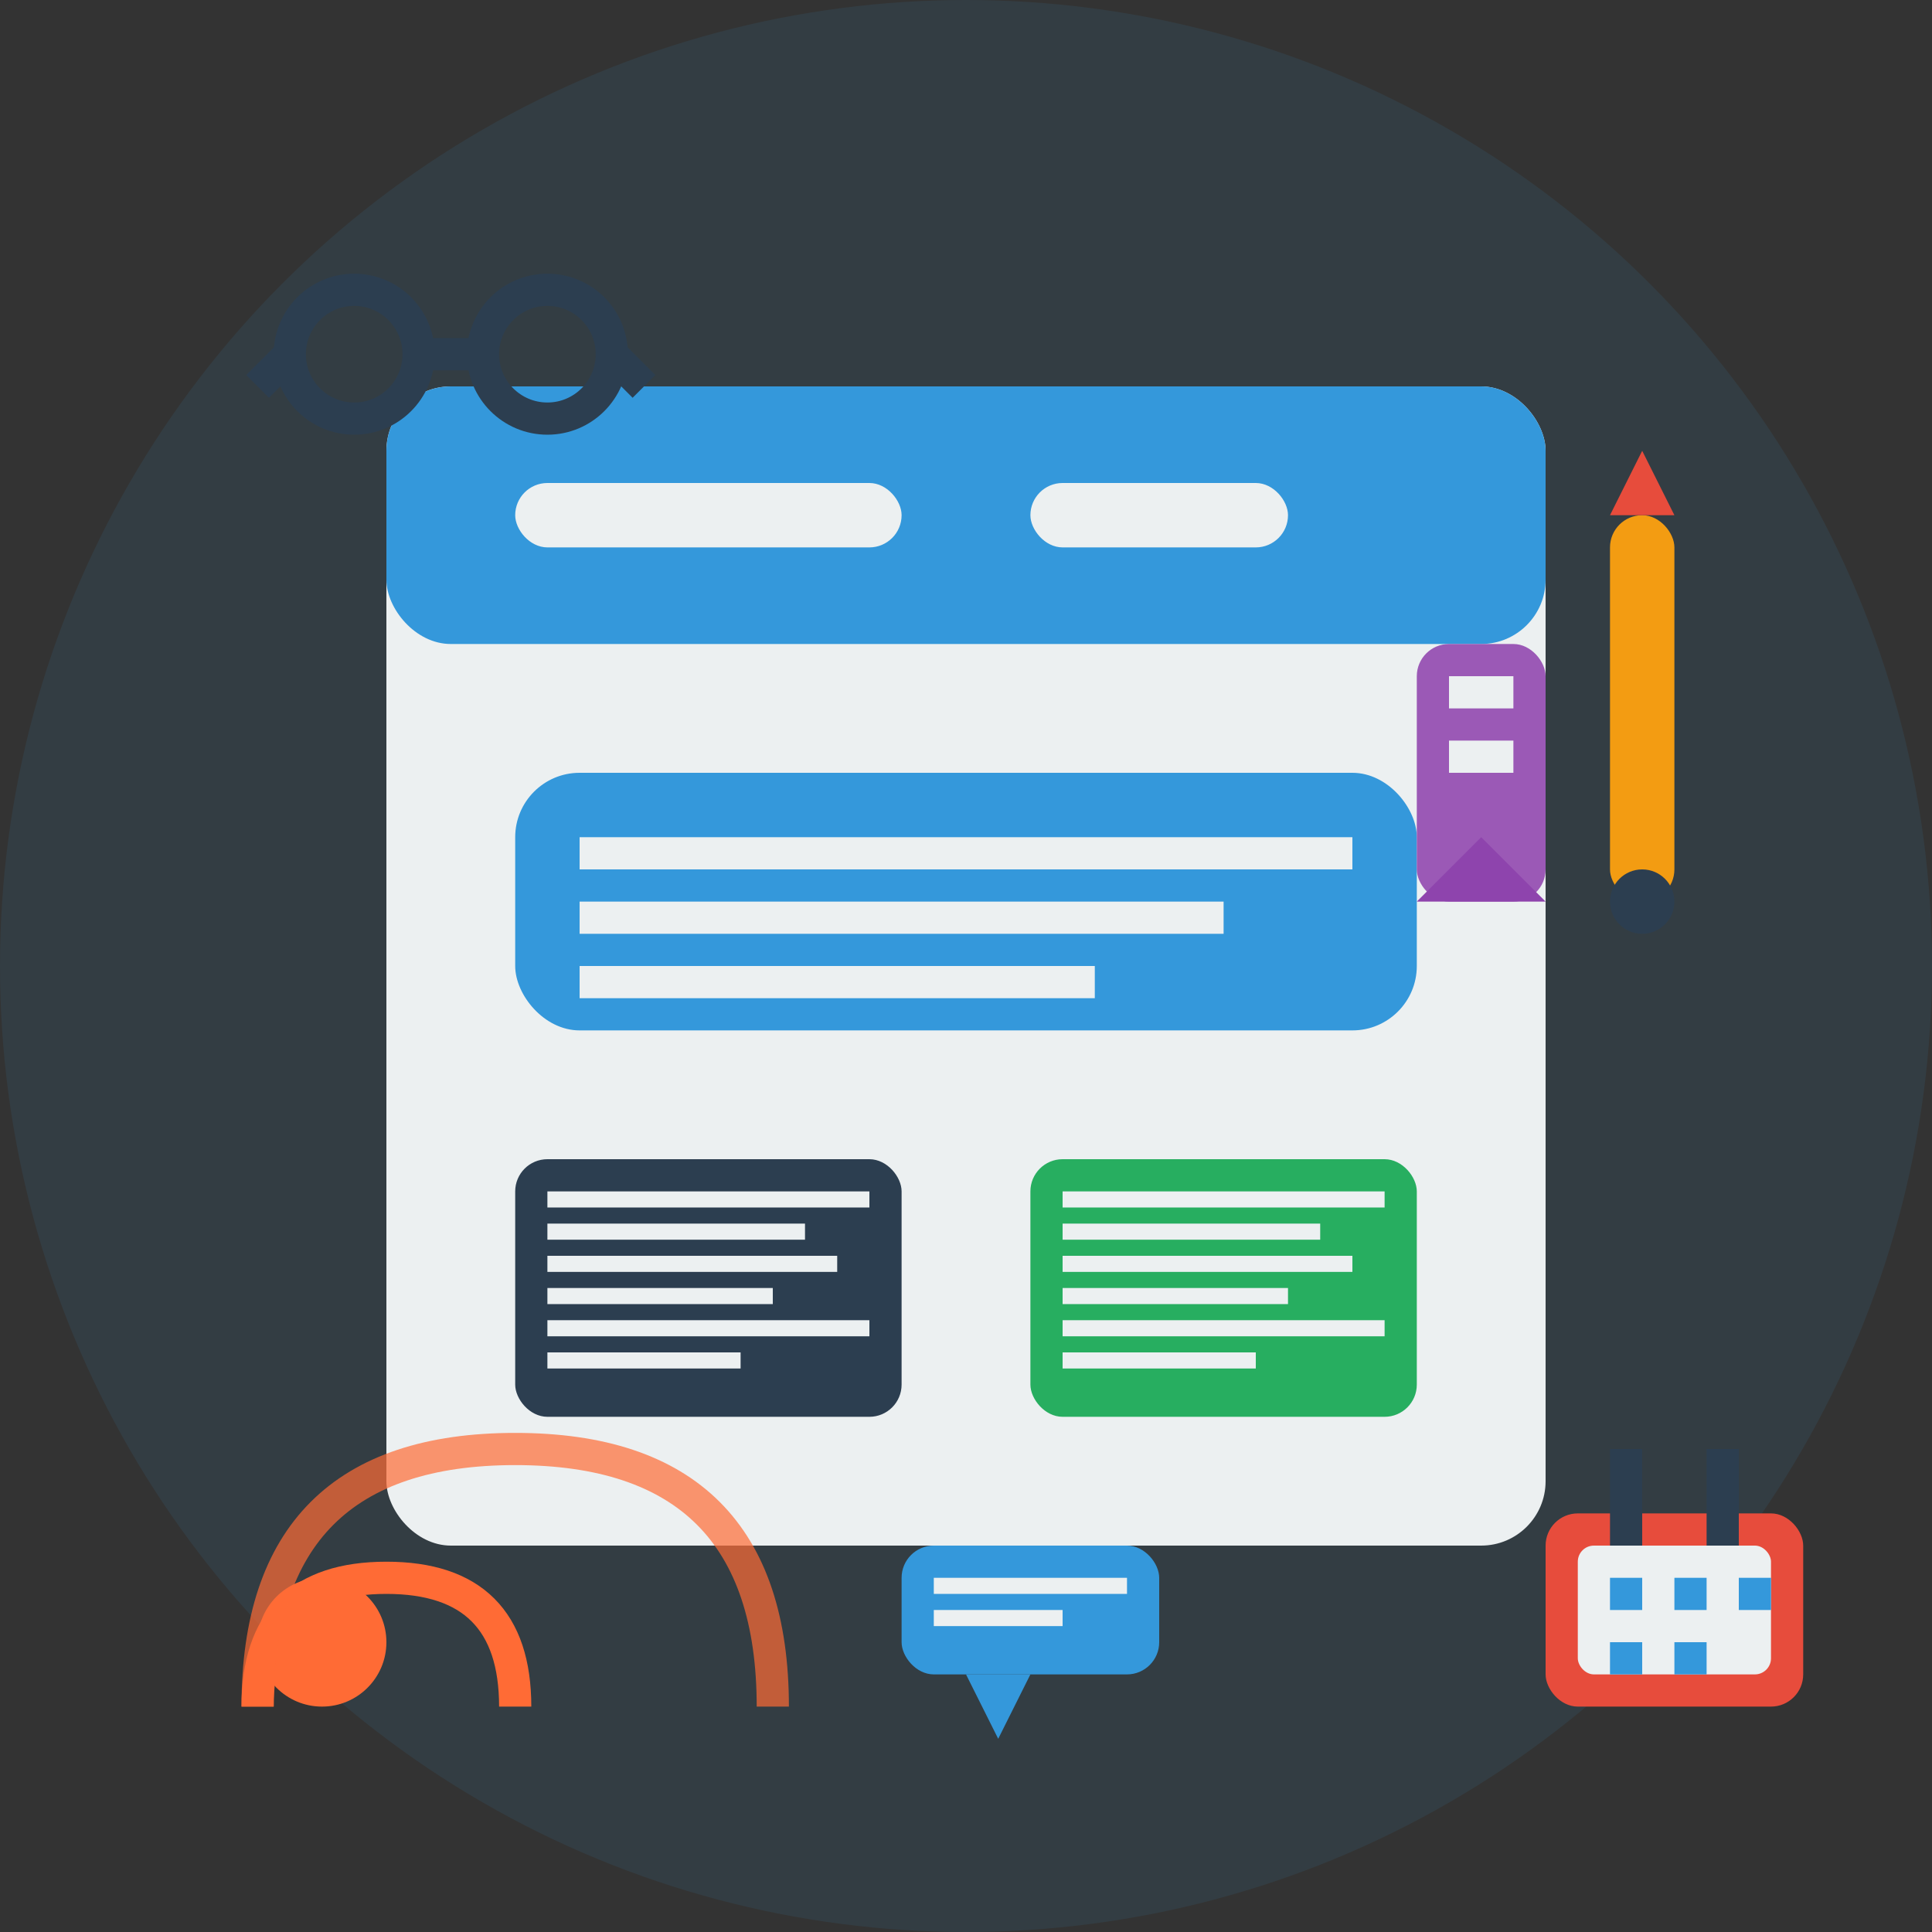 <svg width="60" height="60" viewBox="0 0 60 60" fill="none" xmlns="http://www.w3.org/2000/svg">
    <rect x="0" y="0" width="60" height="60" fill="#333333" stroke="none"/>
    <!-- Background Circle -->
    <circle cx="30" cy="30" r="30" fill="#3498db" opacity="0.1"/>
    
    <!-- Newspaper/Blog -->
    <rect x="12" y="12" width="36" height="36" fill="#ecf0f1" rx="2"/>
    <rect x="12" y="12" width="36" height="8" fill="#3498db" rx="2"/>
    
    <!-- Header Text -->
    <rect x="16" y="15" width="12" height="2" fill="#ecf0f1" rx="1"/>
    <rect x="32" y="15" width="8" height="2" fill="#ecf0f1" rx="1"/>
    
    <!-- Main Article -->
    <rect x="16" y="24" width="28" height="8" fill="#3498db" rx="2"/>
    <rect x="18" y="26" width="24" height="1" fill="#ecf0f1"/>
    <rect x="18" y="28" width="20" height="1" fill="#ecf0f1"/>
    <rect x="18" y="30" width="16" height="1" fill="#ecf0f1"/>
    
    <!-- Article Columns -->
    <rect x="16" y="36" width="12" height="8" fill="#2c3e50" rx="1"/>
    <rect x="17" y="37" width="10" height="0.5" fill="#ecf0f1"/>
    <rect x="17" y="38" width="8" height="0.5" fill="#ecf0f1"/>
    <rect x="17" y="39" width="9" height="0.5" fill="#ecf0f1"/>
    <rect x="17" y="40" width="7" height="0.5" fill="#ecf0f1"/>
    <rect x="17" y="41" width="10" height="0.5" fill="#ecf0f1"/>
    <rect x="17" y="42" width="6" height="0.5" fill="#ecf0f1"/>
    
    <rect x="32" y="36" width="12" height="8" fill="#27ae60" rx="1"/>
    <rect x="33" y="37" width="10" height="0.5" fill="#ecf0f1"/>
    <rect x="33" y="38" width="8" height="0.5" fill="#ecf0f1"/>
    <rect x="33" y="39" width="9" height="0.5" fill="#ecf0f1"/>
    <rect x="33" y="40" width="7" height="0.5" fill="#ecf0f1"/>
    <rect x="33" y="41" width="10" height="0.5" fill="#ecf0f1"/>
    <rect x="33" y="42" width="6" height="0.5" fill="#ecf0f1"/>
    
    <!-- Pen/Writing -->
    <g transform="translate(50, 8)">
        <rect x="0" y="8" width="2" height="12" fill="#f39c12" rx="1"/>
        <polygon points="0,8 1,6 2,8" fill="#e74c3c"/>
        <circle cx="1" cy="20" r="1" fill="#2c3e50"/>
    </g>
    
    <!-- Reading Glasses -->
    <g transform="translate(8, 8)">
        <circle cx="3" cy="3" r="2" fill="none" stroke="#2c3e50" stroke-width="1"/>
        <circle cx="9" cy="3" r="2" fill="none" stroke="#2c3e50" stroke-width="1"/>
        <line x1="5" y1="3" x2="7" y2="3" stroke="#2c3e50" stroke-width="1"/>
        <line x1="1" y1="3" x2="0" y2="4" stroke="#2c3e50" stroke-width="1"/>
        <line x1="11" y1="3" x2="12" y2="4" stroke="#2c3e50" stroke-width="1"/>
    </g>
    
    <!-- RSS/Feed Symbol -->
    <g transform="translate(8, 45)">
        <circle cx="2" cy="6" r="2" fill="#ff6b35"/>
        <path d="M0,8 Q0,4 4,4 Q8,4 8,8" stroke="#ff6b35" stroke-width="1" fill="none"/>
        <path d="M0,8 Q0,0 8,0 Q16,0 16,8" stroke="#ff6b35" stroke-width="1" fill="none" opacity="0.7"/>
    </g>
    
    <!-- Calendar -->
    <g transform="translate(48, 45)">
        <rect x="0" y="2" width="8" height="6" fill="#e74c3c" rx="1"/>
        <rect x="1" y="3" width="6" height="4" fill="#ecf0f1" rx="0.5"/>
        <rect x="2" y="0" width="1" height="3" fill="#2c3e50"/>
        <rect x="5" y="0" width="1" height="3" fill="#2c3e50"/>
        <rect x="2" y="4" width="1" height="1" fill="#3498db"/>
        <rect x="4" y="4" width="1" height="1" fill="#3498db"/>
        <rect x="6" y="4" width="1" height="1" fill="#3498db"/>
        <rect x="2" y="6" width="1" height="1" fill="#3498db"/>
        <rect x="4" y="6" width="1" height="1" fill="#3498db"/>
    </g>
    
    <!-- Bookmark -->
    <g transform="translate(44, 20)">
        <rect x="0" y="0" width="4" height="8" fill="#9b59b6" rx="1"/>
        <polygon points="0,8 2,6 4,8" fill="#8e44ad"/>
        <rect x="1" y="1" width="2" height="1" fill="#ecf0f1"/>
        <rect x="1" y="3" width="2" height="1" fill="#ecf0f1"/>
    </g>
    
    <!-- Comments -->
    <g transform="translate(28, 48)">
        <rect x="0" y="0" width="8" height="4" fill="#3498db" rx="1"/>
        <polygon points="2,4 3,6 4,4" fill="#3498db"/>
        <rect x="1" y="1" width="6" height="0.5" fill="#ecf0f1"/>
        <rect x="1" y="2" width="4" height="0.5" fill="#ecf0f1"/>
    </g>
</svg>

